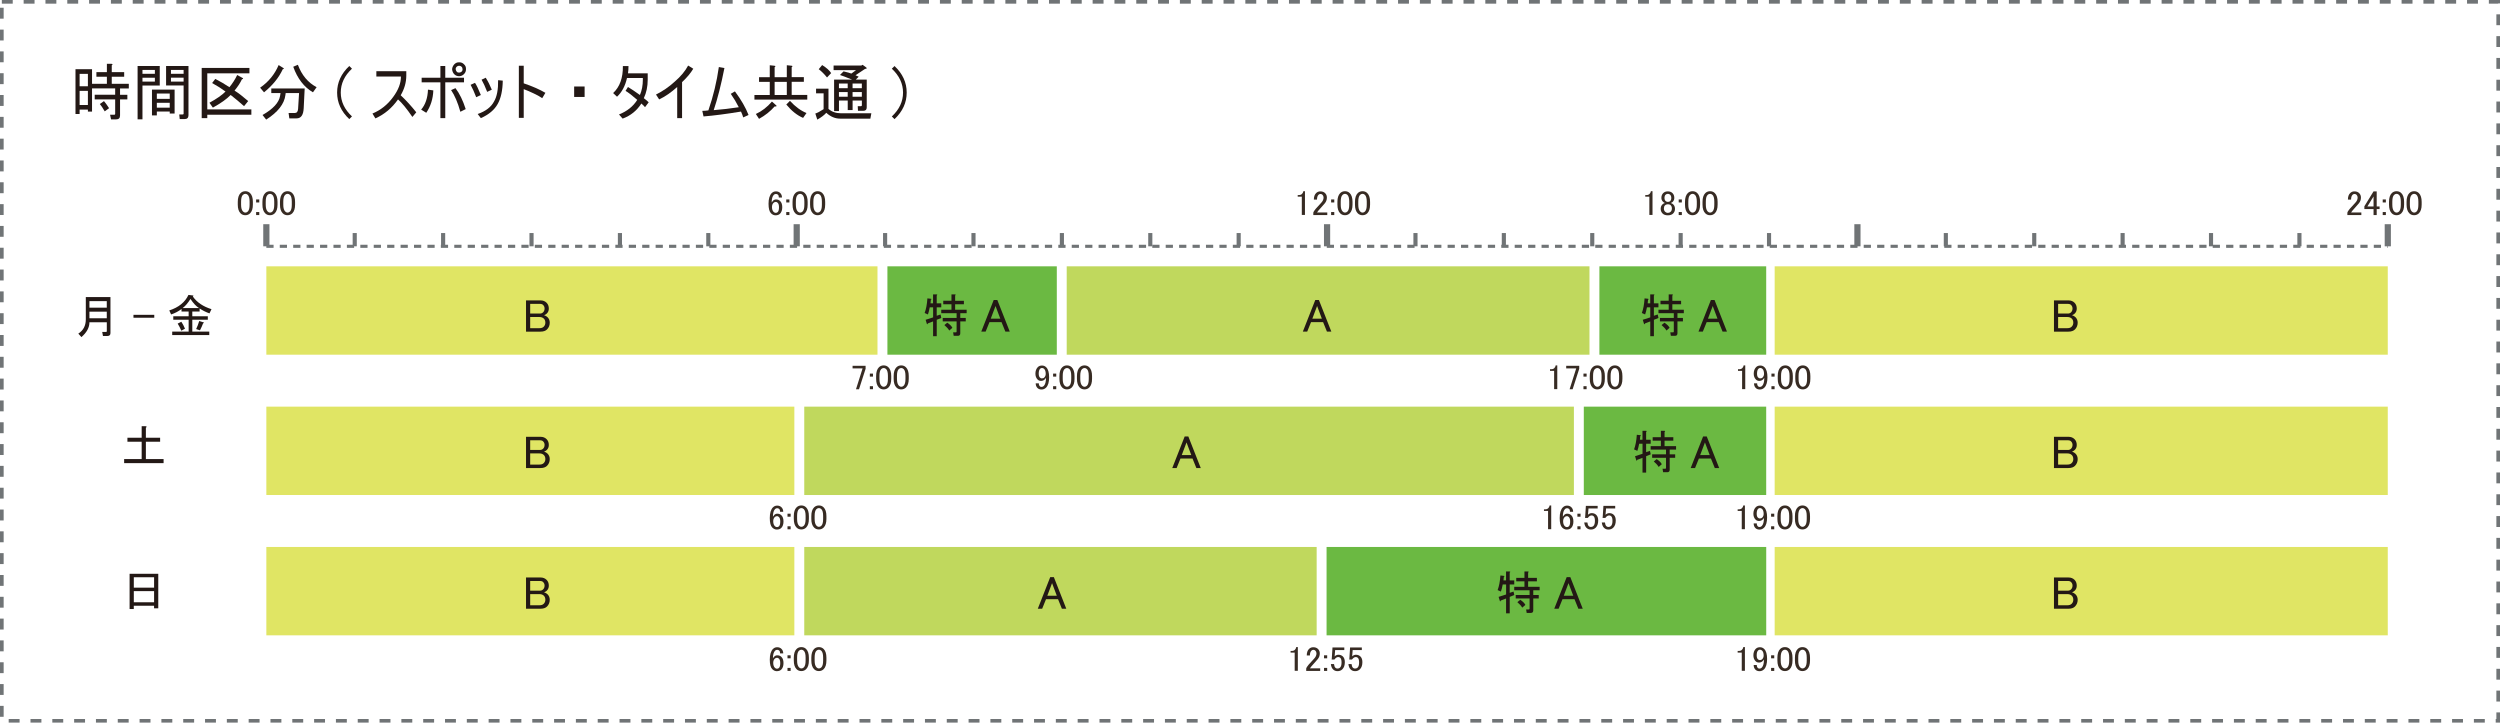 <?xml version="1.0" encoding="UTF-8"?><svg id="_レイヤー_2" xmlns="http://www.w3.org/2000/svg" viewBox="0 0 944.26 272.94"><defs><style>.cls-1{stroke-width:1.56px;}.cls-1,.cls-2,.cls-3,.cls-4{fill:none;stroke:#707476;}.cls-2{stroke-dasharray:0 0 4.12 4.12;stroke-width:1.38px;}.cls-3{stroke-dasharray:0 0 2.73 2.34;stroke-width:1.17px;}.cls-4{stroke-width:2.34px;}.cls-5{fill:#372b23;}.cls-5,.cls-6,.cls-7,.cls-8,.cls-9{stroke-width:0px;}.cls-6{fill:#231815;}.cls-7{fill:#e0e564;}.cls-8{fill:#c0d85d;}.cls-9{fill:#6bb942;}</style></defs><g id="_レイヤー_1-2"><rect class="cls-2" x=".69" y=".69" width="942.89" height="271.57"/><path class="cls-6" d="m43.13,43.34c.25,0,.37-.12.37-.37v-5.43h-7.73v-1.75h7.73v-2.39h-8.74v8.74h-1.56v-.74h-3.13v1.66h-1.56v-16.92h6.25v5.52h5.61v-2.67h-3.96v-1.75h3.96v-3.13h1.75c.49.06.52.25.09.55v2.58h4.69v1.75h-4.69v2.67h6.44v1.75h-3.31v2.39h2.76v1.75h-2.76v6.07c0,.98-.49,1.47-1.47,1.47h-1.93l-.37-1.75h1.56Zm-13.06-10.76h3.13v-4.69h-3.13v4.69Zm0,7.08h3.13v-5.33h-3.13v5.33Zm7.64-.37l1.56-1.1c.49.55,1.13,1.44,1.93,2.67l-1.65,1.2c-.74-1.29-1.35-2.21-1.84-2.76Z"/><path class="cls-6" d="m60.34,32.3h-6.53v12.78h-1.84v-20.14h8.37v7.36Zm-1.84-4.42v-1.47h-4.69v1.47h4.69Zm0,1.47h-4.69v1.47h4.69v-1.47Zm7.45,4.51v9.01h-1.84v-.74h-4.87v1.47h-1.84v-9.75h8.55Zm-1.84,1.47h-4.87v2.02h4.87v-2.02Zm0,3.49h-4.87v1.84h4.87v-1.84Zm5.24,4.05v-10.58h-6.62v-7.36h8.46v18.58c0,.98-.49,1.47-1.47,1.47h-1.84l-.18-1.75h1.29c.25,0,.37-.12.37-.37Zm0-14.99v-1.47h-4.78v1.47h4.78Zm0,1.47h-4.78v1.47h4.78v-1.47Z"/><path class="cls-6" d="m94.2,27.7h-15.91v13.61h16.65v2.02h-16.65v1.29h-2.11v-18.95h18.03v2.02Zm-4.6.64l1.84,1.01c.55.18.52.4-.09.64-.55,1.23-1.47,2.64-2.76,4.23,1.47.92,3.19,2.24,5.15,3.95l-1.56,1.93c-1.72-1.53-3.4-2.94-5.06-4.23-1.47,1.53-3.71,3.13-6.72,4.78l-1.29-1.84c2.7-1.47,4.72-2.88,6.07-4.23-1.29-.98-2.97-2.05-5.06-3.22l1.2-1.56c1.9.98,3.68,2.02,5.33,3.13,1.17-1.41,2.15-2.94,2.94-4.6Z"/><path class="cls-6" d="m99.72,34.87l-1.47-1.75c3.19-2.21,5.52-5.06,6.99-8.55l1.75,1.1c.37.25.31.4-.18.46-1.47,3.19-3.83,6.1-7.08,8.74Zm15.36-1.47l-.37,7.45c-.12,2.58-1.01,3.86-2.67,3.86h-2.76l-.28-2.02h2.3c.8,0,1.22-.52,1.29-1.56l.37-5.98h-5.06l-.09.74c-.43,3.37-2.85,6.47-7.27,9.29l-1.38-1.75c3.99-2.27,6.19-4.66,6.62-7.18l.18-1.1h-3.49v-1.75h12.6Zm3.13,1.47c-3.37-1.96-5.86-5.18-7.45-9.66l1.75-.74c1.47,3.93,3.83,6.75,7.08,8.46l-1.38,1.93Z"/><path class="cls-6" d="m131.93,44.99c-3.07-2.88-4.6-6.22-4.6-10.03s1.53-7.14,4.6-10.03l1.01,1.01c-2.82,2.64-4.23,5.64-4.23,9.02s1.41,6.38,4.23,9.01l-1.01,1.01Z"/><path class="cls-6" d="m151.34,35.98c2.09,1.96,4.05,4.11,5.89,6.44l-1.47,1.75c-2.15-3.13-3.95-5.34-5.43-6.62-2.27,3.25-5.12,5.64-8.55,7.17l-1.1-1.84c3.13-1.29,5.73-3.37,7.82-6.25,1.96-2.64,2.94-5.21,2.94-7.73h-9.29v-2.02h11.31v1.65c0,2.58-.71,5.06-2.11,7.45Z"/><path class="cls-6" d="m161.65,33.86l2.02.28c-.12,3.19-1.01,6.01-2.67,8.46l-1.93-1.2c1.59-1.84,2.45-4.35,2.58-7.54Zm6.53-4.51h7.08v1.75h-7.08v13.52h-1.84v-13.52h-7.08v-1.75h7.08v-4.42h1.84v4.42Zm3.86,3.95c1.53,2.02,2.82,4.66,3.86,7.91l-2.02,1.01c-.98-3.5-2.15-6.22-3.5-8.19l1.66-.74Zm3.22-9.01c.49.43.74.98.74,1.65.06.74-.15,1.38-.64,1.93-.55.61-1.2.92-1.93.92s-1.35-.24-1.84-.74c-.49-.49-.77-1.13-.83-1.93.06-.67.34-1.29.83-1.84.49-.49,1.04-.74,1.66-.74.8-.06,1.47.18,2.02.74Zm-1.01,2.85c.31-.25.46-.55.46-.92,0-.43-.12-.77-.37-1.01-.25-.24-.55-.37-.92-.37s-.68.12-.92.37c-.31.31-.43.64-.37,1.01.06.37.18.64.37.83.18.25.46.37.83.37s.67-.09.92-.28Z"/><path class="cls-6" d="m179.41,31.29c.55.8,1.29,2.33,2.21,4.6l-1.75.83c-.74-1.9-1.44-3.46-2.12-4.69l1.66-.74Zm8.74-1.01l1.75.18c-.06,3.74-.71,6.68-1.93,8.83-1.23,2.21-3.34,3.99-6.35,5.33l-1.2-1.56c3.01-1.04,5.06-2.61,6.16-4.69,1.1-1.84,1.62-4.54,1.56-8.09Zm-4.69-.92c.86,1.35,1.62,2.85,2.3,4.51l-1.75.83c-.74-1.9-1.44-3.43-2.12-4.6l1.56-.74Z"/><path class="cls-6" d="m197.81,31.47c3.25,1.1,5.98,2.3,8.19,3.59l-1.2,2.02c-.68-.49-1.72-1.07-3.13-1.75s-2.7-1.23-3.86-1.66v10.85h-1.84v-19.69h1.84v6.62Z"/><path class="cls-6" d="m220.81,32.67v3.95h-3.95v-3.95h3.95Z"/><path class="cls-6" d="m243.17,37.08c.74.55,1.35,1.07,1.84,1.56l-1.38,1.84c-.25-.31-.71-.77-1.38-1.38-1.72,2.7-4.08,4.6-7.08,5.7l-1.38-1.56c3.07-1.22,5.37-3.06,6.9-5.52-1.9-1.65-3.37-2.79-4.42-3.4l.92-1.47c1.23.74,2.73,1.75,4.51,3.03.74-1.72,1.1-3.65,1.1-5.79v-.64h-5.98c-.67,3.01-1.93,5.37-3.77,7.08l-1.47-1.38c2.51-2.33,3.74-5.73,3.68-10.21h2.12c0,.98-.06,1.9-.19,2.76h7.45v2.39c0,2.58-.49,4.91-1.47,6.99Z"/><path class="cls-6" d="m259.92,24.76l1.93,1.2c-.98,1.66-2.39,3.34-4.23,5.06v13.61h-1.84v-11.77c-2.33,2.09-4.6,3.65-6.81,4.69l-1.2-1.84c2.58-1.29,4.94-2.91,7.08-4.88,2.27-1.96,3.96-3.99,5.06-6.07Z"/><path class="cls-6" d="m277.58,34.51c2.33,3.13,4.05,6.1,5.15,8.92l-2.02.92c-.18-.67-.46-1.41-.83-2.21-5.58.92-10.3,1.53-14.16,1.84l-.46-2.11c.74,0,1.5-.06,2.3-.18,1.84-5.33,3.16-10.79,3.95-16.37l2.11.37c-1.23,6.25-2.58,11.56-4.05,15.91,3.13-.25,6.29-.61,9.47-1.1-.86-1.72-1.87-3.4-3.03-5.06l1.56-.92Z"/><path class="cls-6" d="m304.91,35.88v1.75h-19.96v-1.75h5.79v-4.97h-4.05v-1.75h4.05v-4.51l1.75.18c.49.06.52.25.09.55v3.77h4.6v-4.51l1.75.18c.49.06.52.25.09.55v3.77h4.6v1.75h-4.6v4.97h5.89Zm-13.34,2.48l1.65,1.47c.25.31.03.43-.64.37-1.59,1.84-3.56,3.4-5.89,4.69l-1.2-1.84c2.27-1.04,4.29-2.61,6.07-4.69Zm1.01-2.48h4.6v-4.97h-4.6v4.97Zm4.41,3.59l1.38-1.38c2.02,2.21,4.11,3.74,6.25,4.6l-1.29,1.84c-2.27-.98-4.39-2.67-6.35-5.06Z"/><path class="cls-6" d="m312.09,42.6c-.74.86-1.87,1.72-3.4,2.58l-.74-2.3c.67-.18,1.72-.74,3.13-1.65v-5.98h-2.85v-1.75h4.69v7.63c1.22,1.1,2.82,1.66,4.78,1.66h11.41l-.37,2.02h-11.41c-1.9,0-3.65-.74-5.24-2.21Zm-1.56-18.03c1.66,1.04,2.79,2.05,3.4,3.04l-1.56,1.65c-.98-1.22-2.02-2.27-3.13-3.13l1.29-1.56Zm8.09,2.39c1.53.37,2.51.64,2.94.83l1.75-1.29h-8.46v-1.75h10.49l.46-.28,1.38,1.01c.37.31.21.49-.46.55l-3.59,2.39,1.2.55-1.1,1.1h4.14v10.49c0,.86-.43,1.29-1.29,1.29h-2.02l-.09-1.75h1.19c.24,0,.37-.12.37-.37v-1.75h-3.5v3.59h-1.84v-3.59h-3.31v3.96h-1.84v-11.87h6.81c-2.58-1.04-4.11-1.62-4.6-1.75l1.38-1.38Zm-1.75,4.6v1.75h3.31v-1.75h-3.31Zm3.31,3.22h-3.31v1.75h3.31v-1.75Zm1.84-3.22v1.75h3.5v-1.75h-3.5Zm3.5,3.22h-3.5v1.75h3.5v-1.75Z"/><path class="cls-6" d="m336.85,25.95l1.01-1.01c3.07,2.88,4.6,6.22,4.6,10.03s-1.53,7.14-4.6,10.03l-1.01-1.01c2.82-2.64,4.23-5.64,4.23-9.01s-1.41-6.38-4.23-9.02Z"/><path class="cls-5" d="m322.02,138.16h4.92v1.14l-2.49,7.72h-1.14l2.49-7.87h-3.78v-.98Z"/><path class="cls-5" d="m328.54,141.11h1.19v1.14h-1.19v-1.14Zm0,4.76h1.19v1.14h-1.19v-1.14Z"/><path class="cls-5" d="m330.92,142.05c0-1.52.35-2.62,1.04-3.31.48-.48,1.09-.73,1.81-.73s1.33.24,1.81.73c.69.69,1.04,1.8,1.04,3.31v1.04c0,1.48-.35,2.57-1.04,3.26-.48.48-1.09.73-1.81.73s-1.33-.24-1.81-.73c-.69-.69-1.04-1.78-1.04-3.26v-1.04Zm1.92-2.64c-.45.45-.67,1.29-.67,2.54v1.19c0,1.21.24,2.05.72,2.54.28.28.57.41.88.41.35,0,.66-.14.93-.41.45-.45.67-1.29.67-2.54v-1.19c0-1.24-.22-2.09-.67-2.54-.28-.28-.59-.41-.93-.41s-.66.14-.93.41Z"/><path class="cls-5" d="m337.54,142.05c0-1.52.35-2.62,1.04-3.31.48-.48,1.09-.73,1.81-.73s1.33.24,1.81.73c.69.69,1.04,1.8,1.04,3.31v1.04c0,1.48-.35,2.57-1.04,3.26-.48.48-1.09.73-1.81.73s-1.33-.24-1.81-.73c-.69-.69-1.04-1.78-1.04-3.26v-1.04Zm1.92-2.64c-.45.45-.67,1.29-.67,2.54v1.19c0,1.21.24,2.05.73,2.54.28.28.57.41.88.41.35,0,.66-.14.93-.41.45-.45.67-1.29.67-2.54v-1.19c0-1.24-.22-2.09-.67-2.54-.28-.28-.59-.41-.93-.41s-.66.14-.93.41Z"/><path class="cls-5" d="m392.02,138.63c.38-.38.9-.57,1.55-.57.62,0,1.16.22,1.6.67.73.73,1.09,1.98,1.09,3.78s-.38,3.12-1.14,3.88c-.48.48-1.05.73-1.71.73s-1.17-.19-1.55-.57c-.45-.45-.67-1.04-.67-1.76h1.19c-.03.45.1.83.41,1.14.14.14.35.21.62.21.31,0,.59-.12.83-.36.55-.55.83-1.57.83-3.05-.14.21-.29.4-.47.57-.38.38-.85.57-1.4.57-.52,0-.95-.17-1.29-.52-.55-.55-.83-1.29-.83-2.23,0-1.04.31-1.86.93-2.49Zm.83.67c-.34.35-.52.95-.52,1.81,0,.69.14,1.17.41,1.45.24.24.48.36.73.36.41,0,.73-.1.93-.31.38-.38.57-.84.57-1.4,0-.86-.19-1.48-.57-1.86-.24-.24-.52-.36-.83-.36-.28,0-.52.1-.73.31Z"/><path class="cls-5" d="m397.76,141.11h1.19v1.14h-1.19v-1.14Zm0,4.76h1.19v1.14h-1.19v-1.14Z"/><path class="cls-5" d="m400.15,142.05c0-1.52.34-2.62,1.04-3.31.48-.48,1.09-.73,1.81-.73s1.33.24,1.81.73c.69.69,1.04,1.8,1.04,3.31v1.04c0,1.48-.34,2.57-1.04,3.26-.48.48-1.09.73-1.81.73s-1.33-.24-1.81-.73c-.69-.69-1.04-1.78-1.04-3.26v-1.04Zm1.92-2.64c-.45.45-.67,1.29-.67,2.54v1.19c0,1.21.24,2.05.73,2.54.28.28.57.41.88.41.35,0,.66-.14.93-.41.45-.45.67-1.29.67-2.54v-1.19c0-1.24-.23-2.09-.67-2.54-.28-.28-.59-.41-.93-.41s-.66.14-.93.41Z"/><path class="cls-5" d="m406.77,142.05c0-1.52.35-2.62,1.04-3.31.48-.48,1.09-.73,1.81-.73s1.33.24,1.81.73c.69.69,1.04,1.8,1.04,3.31v1.04c0,1.48-.35,2.57-1.04,3.26-.48.48-1.09.73-1.81.73s-1.33-.24-1.81-.73c-.69-.69-1.04-1.78-1.04-3.26v-1.04Zm1.92-2.64c-.45.45-.67,1.29-.67,2.54v1.19c0,1.21.24,2.05.73,2.54.28.28.57.41.88.41.35,0,.66-.14.93-.41.45-.45.67-1.29.67-2.54v-1.19c0-1.24-.23-2.09-.67-2.54-.28-.28-.59-.41-.93-.41s-.66.14-.93.41Z"/><path class="cls-5" d="m587.57,138.01h.62v8.96h-1.19v-6.89h-1.55v-.62h.47c.48,0,.86-.14,1.14-.41.31-.31.48-.66.52-1.04Z"/><path class="cls-5" d="m591.56,138.16h4.92v1.14l-2.49,7.72h-1.14l2.49-7.87h-3.78v-.98Z"/><path class="cls-5" d="m598.08,141.11h1.19v1.14h-1.19v-1.14Zm0,4.76h1.19v1.14h-1.19v-1.14Z"/><path class="cls-5" d="m600.46,142.05c0-1.52.35-2.62,1.04-3.31.48-.48,1.09-.73,1.81-.73s1.33.24,1.81.73c.69.69,1.04,1.8,1.04,3.31v1.04c0,1.48-.35,2.57-1.04,3.26-.48.48-1.09.73-1.81.73s-1.33-.24-1.81-.73c-.69-.69-1.04-1.78-1.04-3.26v-1.04Zm1.92-2.64c-.45.45-.67,1.29-.67,2.54v1.19c0,1.21.24,2.05.73,2.54.28.28.57.41.88.41.35,0,.66-.14.93-.41.45-.45.67-1.29.67-2.54v-1.19c0-1.24-.22-2.09-.67-2.54-.28-.28-.59-.41-.93-.41s-.66.14-.93.41Z"/><path class="cls-5" d="m607.09,142.05c0-1.52.35-2.62,1.04-3.31.48-.48,1.09-.73,1.81-.73s1.33.24,1.81.73c.69.69,1.04,1.8,1.04,3.31v1.04c0,1.48-.35,2.57-1.04,3.26-.48.48-1.09.73-1.81.73s-1.33-.24-1.81-.73c-.69-.69-1.04-1.78-1.04-3.26v-1.04Zm1.92-2.64c-.45.45-.67,1.29-.67,2.54v1.19c0,1.21.24,2.05.72,2.54.28.28.57.41.88.41.35,0,.66-.14.93-.41.45-.45.67-1.29.67-2.54v-1.19c0-1.24-.22-2.09-.67-2.54-.28-.28-.59-.41-.93-.41s-.66.14-.93.41Z"/><path class="cls-5" d="m658.57,138.01h.62v8.96h-1.19v-6.89h-1.55v-.62h.47c.48,0,.86-.14,1.14-.41.31-.31.48-.66.52-1.04Z"/><path class="cls-5" d="m663.33,138.63c.38-.38.9-.57,1.55-.57.62,0,1.16.22,1.6.67.73.73,1.09,1.98,1.09,3.78s-.38,3.12-1.14,3.88c-.48.48-1.05.73-1.71.73s-1.17-.19-1.55-.57c-.45-.45-.67-1.04-.67-1.76h1.19c-.03.45.1.83.41,1.14.14.14.35.21.62.21.31,0,.59-.12.83-.36.55-.55.83-1.57.83-3.05-.14.21-.29.4-.47.57-.38.38-.85.57-1.4.57-.52,0-.95-.17-1.29-.52-.55-.55-.83-1.29-.83-2.23,0-1.04.31-1.86.93-2.49Zm.83.67c-.35.35-.52.95-.52,1.81,0,.69.14,1.17.41,1.45.24.24.48.36.73.36.41,0,.73-.1.93-.31.38-.38.57-.84.57-1.4,0-.86-.19-1.48-.57-1.86-.24-.24-.52-.36-.83-.36-.28,0-.52.1-.73.31Z"/><path class="cls-5" d="m669.08,141.11h1.19v1.14h-1.19v-1.14Zm0,4.76h1.19v1.14h-1.19v-1.14Z"/><path class="cls-5" d="m671.46,142.05c0-1.52.35-2.62,1.04-3.31.48-.48,1.09-.73,1.81-.73s1.33.24,1.81.73c.69.69,1.04,1.8,1.04,3.31v1.04c0,1.48-.35,2.57-1.04,3.26-.48.48-1.09.73-1.81.73s-1.33-.24-1.81-.73c-.69-.69-1.04-1.78-1.04-3.26v-1.04Zm1.92-2.64c-.45.45-.67,1.29-.67,2.54v1.19c0,1.21.24,2.05.73,2.54.28.28.57.41.88.41.35,0,.66-.14.93-.41.45-.45.67-1.29.67-2.54v-1.19c0-1.24-.23-2.09-.67-2.54-.28-.28-.59-.41-.93-.41s-.66.14-.93.41Z"/><path class="cls-5" d="m678.08,142.05c0-1.52.35-2.62,1.04-3.31.48-.48,1.09-.73,1.81-.73s1.33.24,1.81.73c.69.69,1.04,1.8,1.04,3.31v1.04c0,1.48-.35,2.57-1.04,3.26-.48.48-1.09.73-1.81.73s-1.33-.24-1.81-.73c-.69-.69-1.04-1.78-1.04-3.26v-1.04Zm1.92-2.64c-.45.45-.67,1.29-.67,2.54v1.19c0,1.21.24,2.05.73,2.54.28.28.57.41.88.41.35,0,.66-.14.93-.41.45-.45.67-1.29.67-2.54v-1.19c0-1.24-.23-2.09-.67-2.54-.28-.28-.59-.41-.93-.41s-.66.14-.93.41Z"/><rect class="cls-9" x="604.1" y="100.59" width="63" height="33.38"/><rect class="cls-7" x="100.6" y="100.59" width="230.83" height="33.38"/><rect class="cls-9" x="335.18" y="100.59" width="63.98" height="33.38"/><rect class="cls-8" x="402.9" y="100.59" width="197.46" height="33.38"/><rect class="cls-7" x="670.3" y="100.59" width="231.57" height="33.38"/><rect class="cls-9" x="598.21" y="153.59" width="68.89" height="33.38"/><rect class="cls-7" x="100.6" y="153.59" width="199.43" height="33.38"/><rect class="cls-8" x="303.77" y="153.59" width="290.7" height="33.38"/><rect class="cls-7" x="670.3" y="153.59" width="231.57" height="33.38"/><rect class="cls-9" x="501.05" y="206.59" width="166.06" height="33.38"/><rect class="cls-7" x="100.6" y="206.59" width="199.43" height="33.38"/><rect class="cls-8" x="303.77" y="206.59" width="193.54" height="33.38"/><rect class="cls-7" x="670.3" y="206.59" width="231.57" height="33.38"/><line class="cls-4" x1="901.88" y1="93.03" x2="901.88" y2="84.68"/><line class="cls-3" x1="100.6" y1="93.03" x2="901.88" y2="93.03"/><line class="cls-4" x1="100.6" y1="84.68" x2="100.6" y2="93.03"/><line class="cls-1" x1="133.98" y1="88.02" x2="133.98" y2="93.03"/><line class="cls-1" x1="167.37" y1="88.02" x2="167.37" y2="93.03"/><line class="cls-1" x1="200.76" y1="88.02" x2="200.76" y2="93.03"/><line class="cls-1" x1="234.15" y1="88.02" x2="234.15" y2="93.03"/><line class="cls-1" x1="267.53" y1="88.02" x2="267.53" y2="93.03"/><line class="cls-4" x1="300.92" y1="84.68" x2="300.92" y2="93.03"/><line class="cls-1" x1="334.31" y1="88.02" x2="334.31" y2="93.03"/><line class="cls-1" x1="367.69" y1="88.02" x2="367.69" y2="93.03"/><line class="cls-1" x1="401.08" y1="88.02" x2="401.08" y2="93.03"/><line class="cls-1" x1="434.47" y1="88.02" x2="434.47" y2="93.03"/><line class="cls-1" x1="467.85" y1="88.02" x2="467.85" y2="93.03"/><line class="cls-4" x1="501.24" y1="84.68" x2="501.24" y2="93.03"/><line class="cls-1" x1="534.63" y1="88.02" x2="534.63" y2="93.03"/><line class="cls-1" x1="568.01" y1="88.02" x2="568.01" y2="93.03"/><line class="cls-1" x1="601.4" y1="88.02" x2="601.4" y2="93.03"/><line class="cls-1" x1="634.79" y1="88.02" x2="634.79" y2="93.03"/><line class="cls-1" x1="668.17" y1="88.02" x2="668.17" y2="93.03"/><line class="cls-4" x1="701.56" y1="84.68" x2="701.56" y2="93.03"/><line class="cls-1" x1="734.95" y1="88.02" x2="734.95" y2="93.03"/><line class="cls-1" x1="768.34" y1="88.02" x2="768.34" y2="93.03"/><line class="cls-1" x1="801.72" y1="88.02" x2="801.72" y2="93.03"/><line class="cls-1" x1="835.11" y1="88.02" x2="835.11" y2="93.03"/><line class="cls-1" x1="868.5" y1="88.02" x2="868.5" y2="93.03"/><path class="cls-5" d="m492.27,72.22h.62v8.96h-1.19v-6.89h-1.55v-.62h.47c.48,0,.86-.14,1.14-.41.31-.31.48-.66.52-1.04Z"/><path class="cls-5" d="m496.25,75.38c0-1.07.28-1.88.83-2.43.45-.45.98-.67,1.61-.67.76,0,1.36.22,1.81.67.45.45.67,1,.67,1.66,0,.83-.26,1.55-.78,2.18-.48.59-.98,1.16-1.5,1.71-.28.31-.55.62-.83.93-.24.28-.45.55-.62.83h3.88v.98h-5.28v-.88c.07-.35.36-.83.88-1.45.86-.93,1.57-1.71,2.12-2.33.59-.62.88-1.28.88-1.97,0-.41-.14-.76-.41-1.04-.21-.21-.47-.31-.78-.31-.28,0-.52.1-.72.31-.38.38-.57.98-.57,1.81h-1.19Z"/><path class="cls-5" d="m502.77,75.33h1.19v1.14h-1.19v-1.14Zm0,4.76h1.19v1.14h-1.19v-1.14Z"/><path class="cls-5" d="m505.15,76.26c0-1.52.35-2.62,1.04-3.31.48-.48,1.09-.73,1.81-.73s1.33.24,1.81.73c.69.69,1.04,1.8,1.04,3.31v1.04c0,1.48-.35,2.57-1.04,3.26-.48.48-1.09.73-1.81.73s-1.33-.24-1.81-.73c-.69-.69-1.04-1.78-1.04-3.26v-1.04Zm1.92-2.64c-.45.45-.67,1.29-.67,2.54v1.19c0,1.21.24,2.05.73,2.54.28.28.57.41.88.41.35,0,.66-.14.93-.41.45-.45.67-1.29.67-2.54v-1.19c0-1.24-.23-2.09-.67-2.54-.28-.28-.59-.41-.93-.41s-.66.14-.93.41Z"/><path class="cls-5" d="m511.78,76.26c0-1.52.35-2.62,1.04-3.31.48-.48,1.09-.73,1.81-.73s1.33.24,1.81.73c.69.69,1.04,1.8,1.04,3.31v1.04c0,1.48-.35,2.57-1.04,3.26-.48.48-1.09.73-1.81.73s-1.33-.24-1.81-.73c-.69-.69-1.04-1.78-1.04-3.26v-1.04Zm1.92-2.64c-.45.45-.67,1.29-.67,2.54v1.19c0,1.21.24,2.05.72,2.54.28.28.57.41.88.41.34,0,.66-.14.93-.41.45-.45.67-1.29.67-2.54v-1.19c0-1.24-.23-2.09-.67-2.54-.28-.28-.59-.41-.93-.41s-.66.14-.93.41Z"/><path class="cls-5" d="m89.81,76.26c0-1.52.35-2.62,1.04-3.31.48-.48,1.09-.73,1.81-.73s1.33.24,1.81.73c.69.69,1.04,1.8,1.04,3.31v1.04c0,1.48-.35,2.57-1.04,3.26-.48.48-1.09.73-1.81.73s-1.33-.24-1.81-.73c-.69-.69-1.04-1.78-1.04-3.26v-1.04Zm1.92-2.64c-.45.45-.67,1.29-.67,2.54v1.19c0,1.21.24,2.05.73,2.54.28.28.57.41.88.41.35,0,.66-.14.93-.41.45-.45.67-1.29.67-2.54v-1.19c0-1.24-.22-2.09-.67-2.54-.28-.28-.59-.41-.93-.41s-.66.14-.93.41Z"/><path class="cls-5" d="m96.74,75.33h1.19v1.14h-1.19v-1.14Zm0,4.76h1.19v1.14h-1.19v-1.14Z"/><path class="cls-5" d="m99.12,76.26c0-1.52.34-2.62,1.04-3.31.48-.48,1.09-.73,1.81-.73s1.33.24,1.81.73c.69.69,1.04,1.8,1.04,3.31v1.04c0,1.48-.34,2.57-1.04,3.26-.48.48-1.09.73-1.81.73s-1.33-.24-1.81-.73c-.69-.69-1.04-1.78-1.04-3.26v-1.04Zm1.92-2.64c-.45.45-.67,1.29-.67,2.54v1.19c0,1.21.24,2.05.73,2.54.28.28.57.41.88.41.35,0,.66-.14.93-.41.45-.45.67-1.29.67-2.54v-1.19c0-1.24-.22-2.09-.67-2.54-.28-.28-.59-.41-.93-.41s-.66.14-.93.41Z"/><path class="cls-5" d="m105.75,76.26c0-1.52.35-2.62,1.04-3.31.48-.48,1.09-.73,1.81-.73s1.33.24,1.81.73c.69.69,1.04,1.8,1.04,3.31v1.04c0,1.48-.35,2.57-1.04,3.26-.48.48-1.09.73-1.81.73s-1.33-.24-1.81-.73c-.69-.69-1.04-1.78-1.04-3.26v-1.04Zm1.92-2.64c-.45.45-.67,1.29-.67,2.54v1.19c0,1.21.24,2.05.73,2.54.28.28.57.41.88.41.35,0,.66-.14.93-.41.45-.45.67-1.29.67-2.54v-1.19c0-1.24-.22-2.09-.67-2.54-.28-.28-.59-.41-.93-.41s-.66.14-.93.41Z"/><path class="cls-5" d="m291.53,72.9c.41-.41.93-.62,1.55-.62.66,0,1.19.21,1.61.62.45.45.67,1.02.67,1.71h-1.19c0-.48-.1-.83-.31-1.04-.21-.21-.47-.31-.78-.31s-.57.1-.78.31c-.55.55-.83,1.52-.83,2.9.14-.24.31-.46.52-.67.31-.31.69-.47,1.14-.47.62,0,1.14.21,1.55.62.52.52.78,1.29.78,2.33s-.28,1.88-.83,2.43c-.41.41-.98.62-1.71.62-.62,0-1.19-.26-1.71-.78-.62-.62-.93-1.81-.93-3.57,0-1.9.41-3.26,1.24-4.09Zm.62,3.73c-.38.38-.57.9-.57,1.55,0,.83.21,1.45.62,1.86.24.24.5.36.78.36.31,0,.57-.1.78-.31.31-.31.47-.91.47-1.81,0-.79-.16-1.35-.47-1.66-.24-.24-.48-.36-.72-.36-.34,0-.64.12-.88.36Z"/><path class="cls-5" d="m296.97,75.33h1.19v1.14h-1.19v-1.14Zm0,4.76h1.19v1.14h-1.19v-1.14Z"/><path class="cls-5" d="m299.35,76.26c0-1.52.34-2.62,1.04-3.31.48-.48,1.09-.73,1.81-.73s1.33.24,1.81.73c.69.69,1.04,1.8,1.04,3.31v1.04c0,1.48-.34,2.57-1.04,3.26-.48.48-1.09.73-1.81.73s-1.33-.24-1.81-.73c-.69-.69-1.04-1.78-1.04-3.26v-1.04Zm1.92-2.64c-.45.45-.67,1.29-.67,2.54v1.19c0,1.21.24,2.05.73,2.54.28.28.57.41.88.41.35,0,.66-.14.93-.41.45-.45.67-1.29.67-2.54v-1.19c0-1.24-.22-2.09-.67-2.54-.28-.28-.59-.41-.93-.41s-.66.14-.93.41Z"/><path class="cls-5" d="m305.97,76.26c0-1.52.35-2.62,1.04-3.31.48-.48,1.09-.73,1.81-.73s1.33.24,1.81.73c.69.69,1.04,1.8,1.04,3.31v1.04c0,1.48-.35,2.57-1.04,3.26-.48.48-1.09.73-1.81.73s-1.33-.24-1.81-.73c-.69-.69-1.04-1.78-1.04-3.26v-1.04Zm1.92-2.64c-.45.45-.67,1.29-.67,2.54v1.19c0,1.21.24,2.05.73,2.54.27.28.57.41.88.41.35,0,.66-.14.93-.41.45-.45.67-1.29.67-2.54v-1.19c0-1.24-.22-2.09-.67-2.54-.28-.28-.59-.41-.93-.41s-.66.14-.93.41Z"/><path class="cls-5" d="m623.54,72.22h.62v8.96h-1.19v-6.89h-1.55v-.62h.47c.48,0,.86-.14,1.14-.41.31-.31.48-.66.52-1.04Z"/><path class="cls-5" d="m628.25,72.9c.41-.41.98-.62,1.71-.62s1.31.22,1.76.67c.45.45.67,1.05.67,1.81,0,.59-.21,1.09-.62,1.5-.17.17-.38.29-.62.36v.1c.31.07.6.24.88.52.41.41.62.97.62,1.66s-.24,1.28-.73,1.76c-.45.45-1.1.67-1.97.67s-1.52-.23-1.97-.67c-.48-.48-.73-1.07-.73-1.76s.21-1.24.62-1.66c.28-.28.57-.45.88-.52v-.1c-.21-.07-.43-.22-.67-.47-.38-.38-.57-.84-.57-1.4,0-.76.24-1.38.73-1.86Zm.62,4.66c-.28.28-.41.67-.41,1.19s.15.93.47,1.24c.28.27.62.41,1.04.41s.76-.14,1.04-.41c.31-.31.47-.73.47-1.24s-.15-.93-.47-1.24c-.24-.24-.59-.36-1.04-.36s-.81.14-1.09.41Zm.21-3.99c-.28.28-.41.67-.41,1.19,0,.48.14.86.41,1.14.24.24.52.36.83.36.41,0,.72-.1.93-.31.28-.28.41-.67.41-1.19s-.14-.91-.41-1.19c-.24-.24-.53-.36-.88-.36s-.64.12-.88.36Z"/><path class="cls-5" d="m634.05,75.33h1.19v1.14h-1.19v-1.14Zm0,4.76h1.19v1.14h-1.19v-1.14Z"/><path class="cls-5" d="m636.43,76.26c0-1.52.35-2.62,1.04-3.31.48-.48,1.09-.73,1.81-.73s1.33.24,1.81.73c.69.69,1.04,1.8,1.04,3.31v1.04c0,1.48-.35,2.57-1.04,3.26-.48.48-1.09.73-1.81.73s-1.33-.24-1.81-.73c-.69-.69-1.04-1.78-1.04-3.26v-1.04Zm1.92-2.64c-.45.45-.67,1.29-.67,2.54v1.19c0,1.21.24,2.05.73,2.54.28.28.57.41.88.41.35,0,.66-.14.93-.41.45-.45.67-1.29.67-2.54v-1.19c0-1.24-.22-2.09-.67-2.54-.28-.28-.59-.41-.93-.41s-.66.14-.93.41Z"/><path class="cls-5" d="m643.05,76.26c0-1.52.35-2.62,1.04-3.31.48-.48,1.09-.73,1.81-.73s1.33.24,1.81.73c.69.69,1.04,1.8,1.04,3.31v1.04c0,1.48-.35,2.57-1.04,3.26-.48.48-1.09.73-1.81.73s-1.33-.24-1.81-.73c-.69-.69-1.04-1.78-1.04-3.26v-1.04Zm1.92-2.64c-.45.45-.67,1.29-.67,2.54v1.19c0,1.21.24,2.05.72,2.54.28.28.57.41.88.41.35,0,.66-.14.93-.41.45-.45.67-1.29.67-2.54v-1.19c0-1.24-.22-2.09-.67-2.54-.28-.28-.59-.41-.93-.41s-.66.14-.93.41Z"/><path class="cls-5" d="m886.82,75.38c0-1.07.27-1.88.83-2.43.45-.45.98-.67,1.61-.67.76,0,1.36.22,1.81.67.45.45.67,1,.67,1.66,0,.83-.26,1.55-.78,2.18-.48.59-.98,1.16-1.5,1.71-.28.31-.55.62-.83.93-.24.28-.45.55-.62.83h3.88v.98h-5.28v-.88c.07-.35.36-.83.88-1.45.86-.93,1.57-1.71,2.12-2.33.59-.62.88-1.28.88-1.97,0-.41-.14-.76-.41-1.04-.21-.21-.47-.31-.78-.31-.28,0-.52.1-.72.31-.38.38-.57.98-.57,1.81h-1.19Z"/><path class="cls-5" d="m896.5,72.28h1.19v5.7h1.09v.98h-1.09v2.28h-1.19v-2.28h-3.47v-1.04l3.47-5.64Zm0,1.92l-2.33,3.78h2.33v-3.78Z"/><path class="cls-5" d="m899.96,75.33h1.19v1.14h-1.19v-1.14Zm0,4.76h1.19v1.14h-1.19v-1.14Z"/><path class="cls-5" d="m902.34,76.26c0-1.52.35-2.62,1.04-3.31.48-.48,1.09-.73,1.81-.73s1.33.24,1.81.73c.69.69,1.04,1.8,1.04,3.31v1.04c0,1.48-.35,2.57-1.04,3.26-.48.48-1.09.73-1.81.73s-1.33-.24-1.81-.73c-.69-.69-1.04-1.78-1.04-3.26v-1.04Zm1.92-2.64c-.45.45-.67,1.29-.67,2.54v1.19c0,1.21.24,2.05.73,2.54.28.28.57.41.88.41.35,0,.66-.14.93-.41.45-.45.67-1.29.67-2.54v-1.19c0-1.24-.23-2.09-.67-2.54-.28-.28-.59-.41-.93-.41s-.66.14-.93.41Z"/><path class="cls-5" d="m908.97,76.26c0-1.52.35-2.62,1.04-3.31.48-.48,1.09-.73,1.81-.73s1.33.24,1.81.73c.69.69,1.04,1.8,1.04,3.31v1.04c0,1.48-.35,2.57-1.04,3.26-.48.48-1.09.73-1.81.73s-1.33-.24-1.81-.73c-.69-.69-1.04-1.78-1.04-3.26v-1.04Zm1.92-2.64c-.45.45-.67,1.29-.67,2.54v1.19c0,1.21.24,2.05.73,2.54.28.28.57.41.88.41.35,0,.66-.14.93-.41.45-.45.67-1.29.67-2.54v-1.19c0-1.24-.23-2.09-.67-2.54-.28-.28-.59-.41-.93-.41s-.66.14-.93.41Z"/><path class="cls-6" d="m40.33,121.73h-6.55c0,1.98-1.01,3.84-3.03,5.59l-1.17-1.31c1.89-1.2,2.83-2.99,2.83-5.38v-8.42h9.31v13.59c0,.74-.39,1.1-1.17,1.1h-1.66l-.28-1.52h1.45c.19,0,.28-.09.28-.28v-3.38Zm-6.55-5.52h6.55v-2.48h-6.55v2.48Zm0,4h6.55v-2.48h-6.55v2.48Z"/><path class="cls-6" d="m50.41,118.91h7.86v1.1h-7.86v-1.1Z"/><path class="cls-6" d="m71.25,125.25v-4.48h-5.8v-1.31h5.8v-1.79h-2.69v-.97c-1.1.87-2.41,1.56-3.93,2.07l-.69-1.52c3.54-1.15,5.96-3.1,7.24-5.86l1.73.21c.23.05.21.18-.07.41,1.56,2.21,3.91,3.79,7.04,4.76l-.76,1.59c-1.33-.46-2.58-1.08-3.73-1.86v1.17h-2.76v1.79h5.86v1.31h-5.86v4.48h6.41v1.31h-14v-1.31h6.21Zm-2.76-.34c-.46-1.06-.92-1.96-1.38-2.69l1.38-.69c.51.74.97,1.61,1.38,2.62l-1.38.76Zm6.69-8.55c-1.06-.64-2.14-1.79-3.24-3.45-.97,1.56-1.95,2.71-2.97,3.45h6.21Zm-1.1,7.93c.41-.83.81-1.84,1.17-3.04l1.31.41c.6.14.64.3.14.48-.32.87-.71,1.75-1.17,2.62l-1.45-.48Z"/><path class="cls-6" d="m55.03,160.99c.46.09.48.28.07.55v3.79h5.38v1.52h-5.38v6.55h6.69v1.52h-14.9v-1.52h6.62v-6.55h-5.38v-1.52h5.38v-4.35h1.52Z"/><path class="cls-6" d="m50.54,230.03h-1.59v-13.31h10.83v13.04h-1.59v-.97h-7.66v1.24Zm7.66-8.07v-3.93h-7.66v3.93h7.66Zm0,5.52v-4.21h-7.66v4.21h7.66Z"/><path class="cls-6" d="m198.66,113.46h5.52c.92,0,1.68.3,2.28.9.55.55.83,1.29.83,2.21,0,.74-.25,1.36-.76,1.86-.28.28-.62.48-1.03.62.55.18.99.44,1.31.76.55.55.83,1.24.83,2.07,0,1.01-.35,1.86-1.03,2.55-.55.55-1.38.83-2.48.83h-5.45v-11.8Zm1.59,1.31v3.66h3.72c.46,0,.85-.16,1.17-.48.37-.37.55-.85.55-1.45,0-.5-.18-.94-.55-1.31-.28-.28-.62-.41-1.04-.41h-3.86Zm0,4.97v4.21h3.52c.69,0,1.22-.18,1.59-.55.41-.41.62-.92.62-1.52,0-.64-.18-1.15-.55-1.52-.41-.41-.97-.62-1.66-.62h-3.52Z"/><path class="cls-6" d="m198.66,164.98h5.52c.92,0,1.68.3,2.28.9.55.55.83,1.29.83,2.21,0,.74-.25,1.36-.76,1.86-.28.28-.62.48-1.03.62.55.18.99.44,1.31.76.55.55.83,1.24.83,2.07,0,1.01-.35,1.86-1.03,2.55-.55.55-1.38.83-2.48.83h-5.45v-11.8Zm1.59,1.31v3.66h3.72c.46,0,.85-.16,1.17-.48.37-.37.55-.85.55-1.45,0-.5-.18-.94-.55-1.31-.28-.28-.62-.41-1.04-.41h-3.86Zm0,4.97v4.21h3.52c.69,0,1.22-.18,1.59-.55.41-.41.62-.92.62-1.52,0-.64-.18-1.15-.55-1.52-.41-.41-.97-.62-1.66-.62h-3.52Z"/><path class="cls-6" d="m198.66,218.12h5.52c.92,0,1.68.3,2.28.9.55.55.83,1.29.83,2.21,0,.74-.25,1.36-.76,1.86-.28.28-.62.48-1.03.62.55.18.99.44,1.31.76.55.55.83,1.24.83,2.07,0,1.01-.35,1.86-1.03,2.55-.55.55-1.38.83-2.48.83h-5.45v-11.8Zm1.59,1.31v3.66h3.72c.46,0,.85-.16,1.17-.48.37-.37.55-.85.55-1.45,0-.51-.18-.94-.55-1.31-.28-.28-.62-.41-1.04-.41h-3.86Zm0,4.97v4.21h3.52c.69,0,1.22-.18,1.59-.55.41-.41.62-.92.62-1.52,0-.64-.18-1.15-.55-1.52-.41-.41-.97-.62-1.66-.62h-3.52Z"/><path class="cls-6" d="m775.77,113.46h5.52c.92,0,1.68.3,2.28.9.55.55.83,1.29.83,2.21,0,.74-.25,1.36-.76,1.86-.28.28-.62.48-1.03.62.55.18.99.44,1.31.76.55.55.83,1.24.83,2.07,0,1.01-.35,1.86-1.03,2.55-.55.55-1.38.83-2.48.83h-5.45v-11.8Zm1.59,1.31v3.66h3.72c.46,0,.85-.16,1.17-.48.37-.37.55-.85.55-1.45,0-.5-.18-.94-.55-1.31-.28-.28-.62-.41-1.04-.41h-3.86Zm0,4.97v4.21h3.52c.69,0,1.22-.18,1.59-.55.41-.41.62-.92.62-1.52,0-.64-.18-1.15-.55-1.52-.41-.41-.97-.62-1.66-.62h-3.52Z"/><path class="cls-6" d="m775.77,164.98h5.52c.92,0,1.68.3,2.28.9.55.55.83,1.29.83,2.21,0,.74-.25,1.36-.76,1.86-.28.28-.62.48-1.03.62.55.18.99.44,1.31.76.55.55.83,1.24.83,2.07,0,1.01-.35,1.86-1.03,2.55-.55.55-1.38.83-2.48.83h-5.45v-11.8Zm1.59,1.31v3.66h3.72c.46,0,.85-.16,1.17-.48.37-.37.55-.85.55-1.45,0-.5-.18-.94-.55-1.31-.28-.28-.62-.41-1.04-.41h-3.86Zm0,4.97v4.21h3.52c.69,0,1.22-.18,1.59-.55.41-.41.62-.92.62-1.52,0-.64-.18-1.15-.55-1.52-.41-.41-.97-.62-1.66-.62h-3.52Z"/><path class="cls-6" d="m775.77,218.12h5.52c.92,0,1.68.3,2.28.9.55.55.83,1.29.83,2.21,0,.74-.25,1.36-.76,1.86-.28.28-.62.48-1.03.62.55.18.99.44,1.31.76.55.55.83,1.24.83,2.07,0,1.01-.35,1.86-1.03,2.55-.55.55-1.38.83-2.48.83h-5.45v-11.8Zm1.59,1.31v3.66h3.72c.46,0,.85-.16,1.17-.48.37-.37.55-.85.55-1.45,0-.51-.18-.94-.55-1.31-.28-.28-.62-.41-1.04-.41h-3.86Zm0,4.97v4.21h3.52c.69,0,1.22-.18,1.59-.55.41-.41.62-.92.62-1.52,0-.64-.18-1.15-.55-1.52-.41-.41-.97-.62-1.66-.62h-3.52Z"/><path class="cls-6" d="m351.17,116.08c-.23,1.2-.46,2.09-.69,2.69l-1.24-.55c.55-1.47.9-3.31,1.04-5.52l1.31.14c.32.09.32.21,0,.35l-.14,1.38h.97v-3.38h1.31c.37.05.39.19.07.41v2.97h1.72v1.52h-1.72v3.17l1.45-.48.28,1.31-1.72.69v6.21h-1.38v-5.59l-2,.76c-.05.32-.16.39-.34.21l-.48-1.59,2.83-.9v-3.79h-1.24Zm9.59-4.48v2h3.31v1.31h-3.31v2.07h4.35v1.31h-2.41v1.79h2.07v1.31h-2.07v4.48c0,.64-.3.97-.9.97h-1.59l-.21-1.31h1.03c.18,0,.28-.09.28-.28v-3.86h-5.24v-1.31h5.24v-1.79h-5.8v-1.31h3.86v-2.07h-3.1v-1.31h3.1v-2.41h1.31c.37.05.39.19.07.41Zm-2.21,13.25c-.46-.74-1.08-1.42-1.86-2.07l1.1-.9c.96.64,1.61,1.29,1.93,1.93l-1.17,1.03Z"/><path class="cls-6" d="m370.63,125.25l4.69-11.93h1.38l4.69,11.93h-1.66l-1.45-3.59h-4.55l-1.45,3.59h-1.66Zm5.38-9.66l-1.79,4.76h3.59l-1.79-4.76Z"/><path class="cls-6" d="m622.06,116.08c-.23,1.2-.46,2.09-.69,2.69l-1.24-.55c.55-1.47.9-3.31,1.03-5.52l1.31.14c.32.09.32.21,0,.35l-.14,1.38h.97v-3.38h1.31c.37.05.39.19.07.41v2.97h1.72v1.52h-1.72v3.17l1.45-.48.28,1.31-1.72.69v6.21h-1.38v-5.59l-2,.76c-.05.32-.16.39-.35.21l-.48-1.59,2.83-.9v-3.79h-1.24Zm9.59-4.48v2h3.31v1.31h-3.31v2.07h4.34v1.31h-2.41v1.79h2.07v1.31h-2.07v4.48c0,.64-.3.97-.9.97h-1.59l-.21-1.31h1.04c.18,0,.28-.09.28-.28v-3.86h-5.24v-1.31h5.24v-1.79h-5.79v-1.31h3.86v-2.07h-3.1v-1.31h3.1v-2.41h1.31c.37.05.39.19.07.41Zm-2.21,13.25c-.46-.74-1.08-1.42-1.86-2.07l1.1-.9c.97.64,1.61,1.29,1.93,1.93l-1.17,1.03Z"/><path class="cls-6" d="m641.52,125.25l4.69-11.93h1.38l4.69,11.93h-1.66l-1.45-3.59h-4.55l-1.45,3.59h-1.66Zm5.38-9.66l-1.79,4.76h3.59l-1.79-4.76Z"/><path class="cls-6" d="m619.12,167.6c-.23,1.2-.46,2.09-.69,2.69l-1.24-.55c.55-1.47.9-3.31,1.04-5.52l1.31.14c.32.09.32.21,0,.35l-.14,1.38h.97v-3.38h1.31c.37.05.39.19.07.41v2.97h1.72v1.52h-1.72v3.17l1.45-.48.28,1.31-1.72.69v6.21h-1.38v-5.59l-2,.76c-.05.32-.16.39-.34.21l-.48-1.59,2.83-.9v-3.79h-1.24Zm9.59-4.48v2h3.31v1.31h-3.31v2.07h4.35v1.31h-2.41v1.79h2.07v1.31h-2.07v4.48c0,.64-.3.97-.9.97h-1.59l-.21-1.31h1.03c.18,0,.28-.09.28-.28v-3.86h-5.24v-1.31h5.24v-1.79h-5.8v-1.31h3.86v-2.07h-3.1v-1.31h3.1v-2.41h1.31c.37.05.39.19.07.41Zm-2.21,13.25c-.46-.74-1.08-1.42-1.86-2.07l1.1-.9c.96.64,1.61,1.29,1.93,1.93l-1.17,1.03Z"/><path class="cls-6" d="m638.58,176.78l4.69-11.93h1.38l4.69,11.93h-1.66l-1.45-3.59h-4.55l-1.45,3.59h-1.66Zm5.38-9.66l-1.79,4.76h3.59l-1.79-4.76Z"/><path class="cls-6" d="m567.59,220.74c-.23,1.2-.46,2.09-.69,2.69l-1.24-.55c.55-1.47.9-3.31,1.04-5.52l1.31.14c.32.09.32.21,0,.35l-.14,1.38h.97v-3.38h1.31c.37.05.39.19.07.41v2.97h1.72v1.52h-1.72v3.17l1.45-.48.28,1.31-1.72.69v6.21h-1.38v-5.59l-2,.76c-.05.32-.16.39-.34.21l-.48-1.59,2.83-.9v-3.79h-1.24Zm9.59-4.48v2h3.31v1.31h-3.31v2.07h4.35v1.31h-2.41v1.79h2.07v1.31h-2.07v4.48c0,.64-.3.97-.9.97h-1.59l-.21-1.31h1.03c.18,0,.28-.09.28-.28v-3.86h-5.24v-1.31h5.24v-1.79h-5.8v-1.31h3.86v-2.07h-3.1v-1.31h3.1v-2.41h1.31c.37.05.39.19.07.41Zm-2.21,13.25c-.46-.74-1.08-1.42-1.86-2.07l1.1-.9c.96.64,1.61,1.29,1.93,1.93l-1.17,1.03Z"/><path class="cls-6" d="m587.05,229.92l4.69-11.93h1.38l4.69,11.93h-1.66l-1.45-3.59h-4.55l-1.45,3.59h-1.66Zm5.38-9.66l-1.79,4.76h3.59l-1.79-4.76Z"/><path class="cls-6" d="m492.09,125.25l4.69-11.93h1.38l4.69,11.93h-1.66l-1.45-3.59h-4.55l-1.45,3.59h-1.66Zm5.38-9.66l-1.79,4.76h3.59l-1.79-4.76Z"/><path class="cls-6" d="m442.77,176.78l4.69-11.93h1.38l4.69,11.93h-1.66l-1.45-3.59h-4.55l-1.45,3.59h-1.66Zm5.38-9.66l-1.79,4.76h3.59l-1.79-4.76Z"/><path class="cls-6" d="m391.98,229.92l4.69-11.93h1.38l4.69,11.93h-1.66l-1.45-3.59h-4.55l-1.45,3.59h-1.66Zm5.38-9.66l-1.79,4.76h3.59l-1.79-4.76Z"/><path class="cls-5" d="m292,191.59c.41-.41.93-.62,1.55-.62.66,0,1.19.21,1.61.62.45.45.67,1.02.67,1.71h-1.19c0-.48-.1-.83-.31-1.04-.21-.21-.47-.31-.78-.31s-.57.1-.78.31c-.55.55-.83,1.52-.83,2.9.14-.24.31-.46.52-.67.31-.31.69-.47,1.14-.47.62,0,1.14.21,1.55.62.52.52.78,1.29.78,2.33s-.28,1.88-.83,2.43c-.41.41-.98.62-1.71.62-.62,0-1.19-.26-1.71-.78-.62-.62-.93-1.81-.93-3.57,0-1.9.41-3.26,1.24-4.09Zm.62,3.73c-.38.38-.57.9-.57,1.55,0,.83.21,1.45.62,1.86.24.24.5.36.78.36.31,0,.57-.1.78-.31.31-.31.47-.91.47-1.81,0-.79-.16-1.35-.47-1.66-.24-.24-.48-.36-.72-.36-.34,0-.64.12-.88.36Z"/><path class="cls-5" d="m297.44,194.02h1.19v1.14h-1.19v-1.14Zm0,4.76h1.19v1.14h-1.19v-1.14Z"/><path class="cls-5" d="m299.82,194.95c0-1.52.34-2.62,1.04-3.31.48-.48,1.09-.73,1.81-.73s1.33.24,1.81.73c.69.69,1.04,1.8,1.04,3.31v1.04c0,1.48-.34,2.57-1.04,3.26-.48.48-1.09.73-1.81.73s-1.33-.24-1.81-.73c-.69-.69-1.04-1.78-1.04-3.26v-1.04Zm1.92-2.64c-.45.45-.67,1.29-.67,2.54v1.19c0,1.21.24,2.05.73,2.54.28.28.57.41.88.41.35,0,.66-.14.93-.41.45-.45.67-1.29.67-2.54v-1.19c0-1.24-.22-2.09-.67-2.54-.28-.28-.59-.41-.93-.41s-.66.14-.93.41Z"/><path class="cls-5" d="m306.44,194.95c0-1.52.35-2.62,1.04-3.31.48-.48,1.09-.73,1.81-.73s1.33.24,1.81.73c.69.69,1.04,1.8,1.04,3.31v1.04c0,1.48-.35,2.57-1.04,3.26-.48.48-1.09.73-1.81.73s-1.33-.24-1.81-.73c-.69-.69-1.04-1.78-1.04-3.26v-1.04Zm1.92-2.64c-.45.45-.67,1.29-.67,2.54v1.19c0,1.21.24,2.05.73,2.54.27.28.57.41.88.41.35,0,.66-.14.93-.41.45-.45.67-1.29.67-2.54v-1.19c0-1.24-.22-2.09-.67-2.54-.28-.28-.59-.41-.93-.41s-.66.14-.93.41Z"/><path class="cls-5" d="m585.28,190.92h.62v8.96h-1.19v-6.89h-1.55v-.62h.47c.48,0,.86-.14,1.14-.41.31-.31.48-.66.52-1.04Z"/><path class="cls-5" d="m590.35,191.59c.41-.41.93-.62,1.55-.62.66,0,1.19.21,1.61.62.45.45.67,1.02.67,1.71h-1.19c0-.48-.1-.83-.31-1.04-.21-.21-.47-.31-.78-.31s-.57.1-.78.31c-.55.55-.83,1.52-.83,2.9.14-.24.31-.46.52-.67.31-.31.69-.47,1.14-.47.62,0,1.14.21,1.55.62.52.52.78,1.29.78,2.33s-.28,1.88-.83,2.43c-.41.41-.98.62-1.71.62-.62,0-1.19-.26-1.71-.78-.62-.62-.93-1.81-.93-3.57,0-1.9.41-3.26,1.24-4.09Zm.62,3.73c-.38.38-.57.9-.57,1.55,0,.83.21,1.45.62,1.86.24.24.5.36.78.36.31,0,.57-.1.78-.31.31-.31.47-.91.47-1.81,0-.79-.16-1.35-.47-1.66-.24-.24-.48-.36-.72-.36-.35,0-.64.12-.88.36Z"/><path class="cls-5" d="m595.79,194.02h1.19v1.14h-1.19v-1.14Zm0,4.76h1.19v1.14h-1.19v-1.14Z"/><path class="cls-5" d="m598.99,191.07h4.45v.98h-3.47v.15c-.03.66-.09,1.3-.16,1.92-.03.1-.05.21-.05.31.45-.41.93-.62,1.45-.62.69,0,1.26.22,1.71.67.48.48.73,1.19.73,2.12,0,1.17-.31,2.07-.93,2.69-.48.48-1.09.73-1.81.73s-1.26-.23-1.71-.67c-.45-.45-.72-1.12-.83-2.02h1.19c.07.66.24,1.12.52,1.4.21.21.47.31.78.31.41,0,.74-.12.98-.36.38-.38.57-1.02.57-1.92s-.16-1.45-.47-1.76c-.21-.21-.45-.31-.73-.31-.41,0-.78.15-1.09.46-.21.21-.35.36-.41.47h-1.04c.03-.14.05-.26.05-.36l.26-3.99v-.21Z"/><path class="cls-5" d="m605.62,191.07h4.45v.98h-3.47v.15c-.03.66-.09,1.3-.16,1.92-.03.1-.05.21-.05.31.45-.41.93-.62,1.45-.62.69,0,1.26.22,1.71.67.48.48.73,1.19.73,2.12,0,1.17-.31,2.07-.93,2.69-.48.48-1.09.73-1.81.73s-1.26-.23-1.71-.67c-.45-.45-.72-1.12-.83-2.02h1.19c.07.66.24,1.12.52,1.4.21.21.47.31.78.31.41,0,.74-.12.98-.36.38-.38.57-1.02.57-1.92s-.16-1.45-.47-1.76c-.21-.21-.45-.31-.73-.31-.41,0-.78.15-1.09.46-.21.21-.35.36-.41.47h-1.04c.03-.14.05-.26.05-.36l.26-3.99v-.21Z"/><path class="cls-5" d="m658.44,190.92h.62v8.96h-1.19v-6.89h-1.55v-.62h.47c.48,0,.86-.14,1.14-.41.31-.31.48-.66.52-1.04Z"/><path class="cls-5" d="m663.2,191.54c.38-.38.9-.57,1.55-.57.62,0,1.16.22,1.6.67.73.72,1.09,1.98,1.09,3.78s-.38,3.12-1.14,3.88c-.48.48-1.05.73-1.71.73s-1.17-.19-1.55-.57c-.45-.45-.67-1.04-.67-1.76h1.19c-.03.45.1.83.41,1.14.14.14.34.21.62.21.31,0,.59-.12.83-.36.55-.55.83-1.57.83-3.05-.14.21-.29.4-.47.57-.38.38-.85.57-1.4.57-.52,0-.95-.17-1.29-.52-.55-.55-.83-1.29-.83-2.23,0-1.04.31-1.86.93-2.49Zm.83.67c-.35.35-.52.95-.52,1.81,0,.69.14,1.17.41,1.45.24.24.48.36.72.36.41,0,.72-.1.93-.31.38-.38.57-.84.57-1.4,0-.86-.19-1.48-.57-1.86-.24-.24-.52-.36-.83-.36-.28,0-.52.1-.72.31Z"/><path class="cls-5" d="m668.95,194.02h1.19v1.14h-1.19v-1.14Zm0,4.76h1.19v1.14h-1.19v-1.14Z"/><path class="cls-5" d="m671.33,194.95c0-1.52.35-2.62,1.04-3.31.48-.48,1.09-.73,1.81-.73s1.33.24,1.81.73c.69.69,1.04,1.8,1.04,3.31v1.04c0,1.48-.35,2.57-1.04,3.26-.48.48-1.09.73-1.81.73s-1.33-.24-1.81-.73c-.69-.69-1.04-1.78-1.04-3.26v-1.04Zm1.92-2.64c-.45.45-.67,1.29-.67,2.54v1.19c0,1.21.24,2.05.73,2.54.28.28.57.41.88.41.35,0,.66-.14.93-.41.45-.45.67-1.29.67-2.54v-1.19c0-1.24-.22-2.09-.67-2.54-.28-.28-.59-.41-.93-.41s-.66.14-.93.41Z"/><path class="cls-5" d="m677.95,194.95c0-1.52.34-2.62,1.04-3.31.48-.48,1.09-.73,1.81-.73s1.33.24,1.81.73c.69.69,1.04,1.8,1.04,3.31v1.04c0,1.48-.34,2.57-1.04,3.26-.48.48-1.09.73-1.81.73s-1.33-.24-1.81-.73c-.69-.69-1.04-1.78-1.04-3.26v-1.04Zm1.92-2.64c-.45.45-.67,1.29-.67,2.54v1.19c0,1.21.24,2.05.73,2.54.28.28.57.41.88.41.35,0,.66-.14.93-.41.45-.45.67-1.29.67-2.54v-1.19c0-1.24-.22-2.09-.67-2.54-.28-.28-.59-.41-.93-.41s-.66.14-.93.41Z"/><path class="cls-5" d="m292,245.08c.41-.41.93-.62,1.55-.62.66,0,1.19.21,1.61.62.45.45.67,1.02.67,1.71h-1.19c0-.48-.1-.83-.31-1.04-.21-.21-.47-.31-.78-.31s-.57.1-.78.31c-.55.55-.83,1.52-.83,2.9.14-.24.31-.47.52-.67.31-.31.69-.47,1.14-.47.62,0,1.14.21,1.55.62.52.52.78,1.29.78,2.33s-.28,1.88-.83,2.43c-.41.41-.98.62-1.71.62-.62,0-1.19-.26-1.71-.78-.62-.62-.93-1.81-.93-3.57,0-1.9.41-3.26,1.24-4.09Zm.62,3.73c-.38.38-.57.9-.57,1.55,0,.83.21,1.45.62,1.86.24.24.5.36.78.36.31,0,.57-.1.78-.31.31-.31.47-.91.47-1.81,0-.79-.16-1.35-.47-1.66-.24-.24-.48-.36-.72-.36-.34,0-.64.12-.88.36Z"/><path class="cls-5" d="m297.44,247.51h1.19v1.14h-1.19v-1.14Zm0,4.76h1.19v1.14h-1.19v-1.14Z"/><path class="cls-5" d="m299.82,248.44c0-1.52.34-2.62,1.04-3.31.48-.48,1.09-.72,1.81-.72s1.33.24,1.81.72c.69.69,1.04,1.8,1.04,3.31v1.04c0,1.48-.34,2.57-1.04,3.26-.48.48-1.09.73-1.81.73s-1.33-.24-1.81-.73c-.69-.69-1.04-1.78-1.04-3.26v-1.04Zm1.92-2.64c-.45.45-.67,1.3-.67,2.54v1.19c0,1.21.24,2.05.73,2.54.28.28.57.41.88.41.35,0,.66-.14.93-.41.45-.45.67-1.3.67-2.54v-1.19c0-1.24-.22-2.09-.67-2.54-.28-.28-.59-.41-.93-.41s-.66.14-.93.41Z"/><path class="cls-5" d="m306.44,248.44c0-1.52.35-2.62,1.04-3.31.48-.48,1.09-.72,1.81-.72s1.33.24,1.81.72c.69.69,1.04,1.8,1.04,3.31v1.04c0,1.48-.35,2.57-1.04,3.26-.48.48-1.09.73-1.81.73s-1.33-.24-1.81-.73c-.69-.69-1.04-1.78-1.04-3.26v-1.04Zm1.92-2.64c-.45.45-.67,1.3-.67,2.54v1.19c0,1.21.24,2.05.73,2.54.27.28.57.41.88.41.35,0,.66-.14.93-.41.45-.45.67-1.3.67-2.54v-1.19c0-1.24-.22-2.09-.67-2.54-.28-.28-.59-.41-.93-.41s-.66.14-.93.41Z"/><path class="cls-5" d="m489.58,244.41h.62v8.96h-1.19v-6.89h-1.55v-.62h.47c.48,0,.86-.14,1.14-.41.31-.31.48-.66.52-1.04Z"/><path class="cls-5" d="m493.57,247.56c0-1.07.28-1.88.83-2.43.45-.45.98-.67,1.61-.67.76,0,1.36.22,1.81.67.45.45.67,1,.67,1.66,0,.83-.26,1.55-.78,2.18-.48.59-.98,1.16-1.5,1.71-.28.31-.55.62-.83.93-.24.28-.45.55-.62.83h3.88v.98h-5.28v-.88c.07-.35.36-.83.88-1.45.86-.93,1.57-1.71,2.12-2.33.59-.62.88-1.28.88-1.97,0-.41-.14-.76-.41-1.04-.21-.21-.47-.31-.78-.31-.27,0-.52.1-.72.31-.38.38-.57.98-.57,1.81h-1.19Z"/><path class="cls-5" d="m500.09,247.51h1.19v1.14h-1.19v-1.14Zm0,4.76h1.19v1.14h-1.19v-1.14Z"/><path class="cls-5" d="m503.3,244.56h4.45v.98h-3.47v.16c-.03.66-.09,1.29-.16,1.91-.03.1-.05.21-.05.31.45-.41.93-.62,1.45-.62.69,0,1.26.22,1.71.67.48.48.72,1.19.72,2.12,0,1.17-.31,2.07-.93,2.69-.48.48-1.09.72-1.81.72s-1.26-.22-1.71-.67c-.45-.45-.73-1.12-.83-2.02h1.19c.07.66.24,1.12.52,1.4.21.21.47.31.78.31.41,0,.74-.12.98-.36.38-.38.57-1.02.57-1.92s-.15-1.45-.47-1.76c-.21-.21-.45-.31-.73-.31-.41,0-.78.16-1.09.47-.21.21-.35.36-.41.46h-1.04c.03-.14.05-.26.05-.36l.26-3.99v-.21Z"/><path class="cls-5" d="m509.92,244.56h4.45v.98h-3.47v.16c-.03.66-.09,1.29-.16,1.91-.03.1-.05.21-.05.31.45-.41.93-.62,1.45-.62.69,0,1.26.22,1.71.67.48.48.73,1.19.73,2.12,0,1.17-.31,2.07-.93,2.69-.48.48-1.09.72-1.81.72s-1.26-.22-1.71-.67c-.45-.45-.73-1.12-.83-2.02h1.19c.07.66.24,1.12.52,1.4.21.21.47.31.78.31.41,0,.74-.12.98-.36.38-.38.57-1.02.57-1.92s-.15-1.45-.47-1.76c-.21-.21-.45-.31-.72-.31-.41,0-.78.16-1.09.47-.21.21-.35.36-.41.46h-1.04c.03-.14.05-.26.05-.36l.26-3.99v-.21Z"/><path class="cls-5" d="m658.44,244.41h.62v8.96h-1.19v-6.89h-1.55v-.62h.47c.48,0,.86-.14,1.14-.41.31-.31.48-.66.52-1.04Z"/><path class="cls-5" d="m663.2,245.03c.38-.38.9-.57,1.55-.57.62,0,1.16.22,1.6.67.73.72,1.09,1.99,1.09,3.78s-.38,3.12-1.14,3.88c-.48.48-1.05.72-1.71.72s-1.17-.19-1.55-.57c-.45-.45-.67-1.04-.67-1.76h1.19c-.03.45.1.83.41,1.14.14.14.34.21.62.21.31,0,.59-.12.83-.36.55-.55.83-1.57.83-3.06-.14.21-.29.4-.47.57-.38.38-.85.57-1.4.57-.52,0-.95-.17-1.29-.52-.55-.55-.83-1.29-.83-2.23,0-1.04.31-1.86.93-2.49Zm.83.67c-.35.34-.52.95-.52,1.81,0,.69.14,1.17.41,1.45.24.24.48.36.72.36.41,0,.72-.1.93-.31.38-.38.57-.85.57-1.4,0-.86-.19-1.48-.57-1.86-.24-.24-.52-.36-.83-.36-.28,0-.52.1-.72.31Z"/><path class="cls-5" d="m668.95,247.51h1.19v1.14h-1.19v-1.14Zm0,4.76h1.19v1.14h-1.19v-1.14Z"/><path class="cls-5" d="m671.33,248.44c0-1.52.35-2.62,1.04-3.31.48-.48,1.09-.72,1.81-.72s1.33.24,1.81.72c.69.69,1.04,1.8,1.04,3.31v1.04c0,1.48-.35,2.57-1.04,3.26-.48.48-1.09.73-1.81.73s-1.33-.24-1.81-.73c-.69-.69-1.04-1.78-1.04-3.26v-1.04Zm1.92-2.64c-.45.45-.67,1.3-.67,2.54v1.19c0,1.21.24,2.05.73,2.54.28.28.57.41.88.41.35,0,.66-.14.93-.41.45-.45.67-1.3.67-2.54v-1.19c0-1.24-.22-2.09-.67-2.54-.28-.28-.59-.41-.93-.41s-.66.14-.93.41Z"/><path class="cls-5" d="m677.95,248.44c0-1.52.34-2.62,1.04-3.31.48-.48,1.09-.72,1.81-.72s1.33.24,1.81.72c.69.69,1.04,1.8,1.04,3.31v1.04c0,1.48-.34,2.57-1.04,3.26-.48.48-1.09.73-1.81.73s-1.33-.24-1.81-.73c-.69-.69-1.04-1.78-1.04-3.26v-1.04Zm1.92-2.64c-.45.45-.67,1.3-.67,2.54v1.19c0,1.21.24,2.05.73,2.54.28.28.57.41.88.41.35,0,.66-.14.93-.41.45-.45.67-1.3.67-2.54v-1.19c0-1.24-.22-2.09-.67-2.54-.28-.28-.59-.41-.93-.41s-.66.14-.93.41Z"/></g></svg>